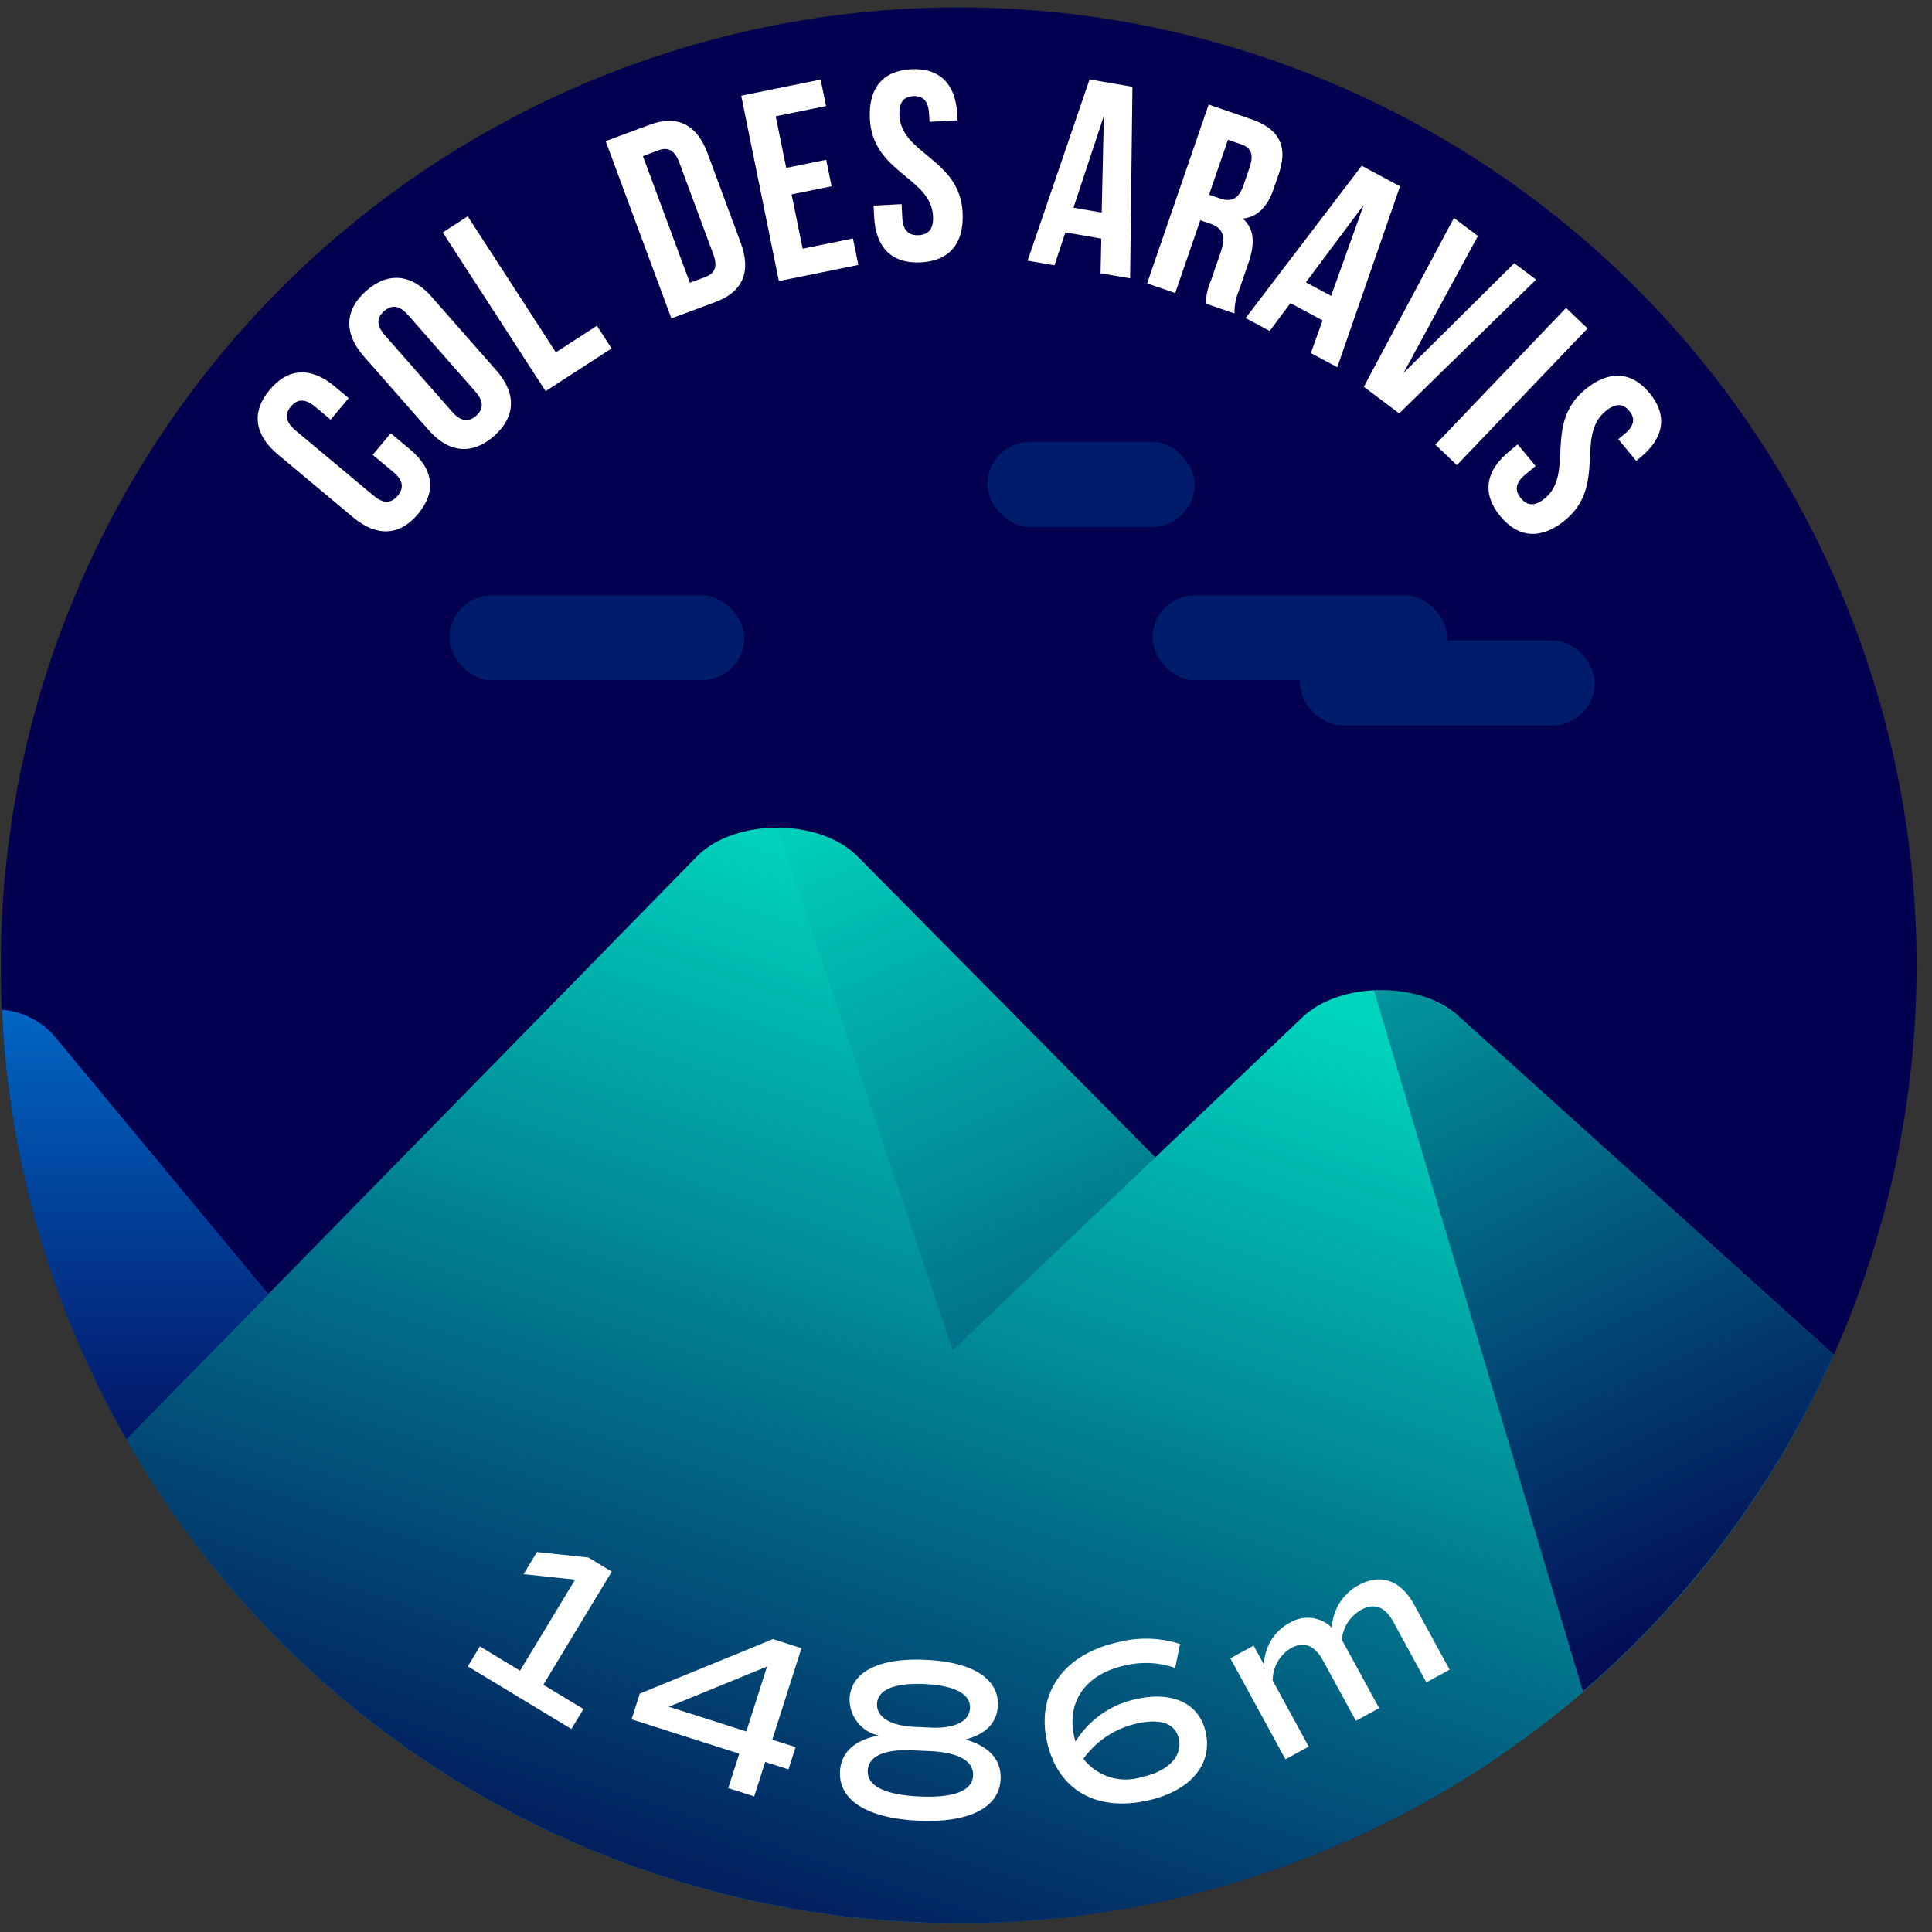 <svg xmlns="http://www.w3.org/2000/svg" xmlns:xlink="http://www.w3.org/1999/xlink" viewBox="0 0 120 120"><rect x="0" y="0" width="120" height="120" fill="#333333" stroke="none"/><defs><style>.cls-1{fill:#03004f;}.cls-2{fill:#00d4be;}.cls-3{fill:#0074d3;}.cls-4{opacity:0.8;fill:url(#Dégradé_sans_nom_220);}.cls-5{fill:url(#Dégradé_sans_nom_220-2);}.cls-6{fill:url(#Dégradé_sans_nom_220-3);}.cls-7{fill:url(#Dégradé_sans_nom_220-4);}.cls-8{fill:#001c6a;}.cls-9{fill:#fff;}</style><linearGradient id="Dégradé_sans_nom_220" x1="8.394" y1="88.924" x2="8.394" y2="58.081" gradientUnits="userSpaceOnUse"><stop offset="0" stop-color="#03004f"/><stop offset="1" stop-color="#03004f" stop-opacity="0"/></linearGradient><linearGradient id="Dégradé_sans_nom_220-2" x1="110.043" y1="102.962" x2="81.28" y2="41.911" xlink:href="#Dégradé_sans_nom_220"/><linearGradient id="Dégradé_sans_nom_220-3" x1="42.694" y1="128.133" x2="66.434" y2="57.513" xlink:href="#Dégradé_sans_nom_220"/><linearGradient id="Dégradé_sans_nom_220-4" x1="82.61" y1="117.851" x2="52.642" y2="48.017" xlink:href="#Dégradé_sans_nom_220"/></defs><title>aravis</title><g id="pastille"><circle class="cls-1" cx="59.546" cy="59.954" r="59.497"/></g><g id="blocs_variants" data-name="blocs variants"><path class="cls-2" d="M59.546,119.451A59.496,59.496,0,0,0,113.9,84.146L90.613,63.129c-2.409-2.203-7.38-2.171-9.723.062L71.761,71.885l-18.5-18.691c-2.355-2.378-7.618-2.378-9.972,0L7.852,89.396A59.461,59.461,0,0,0,59.546,119.451Z"/><path class="cls-3" d="M.118,62.717A59.139,59.139,0,0,0,7.852,89.396l8.818-9.008L3.294,64.254A4.876,4.876,0,0,0,.118,62.717Z"/></g><g id="invariants"><path class="cls-4" d="M.119,62.731a59.138,59.138,0,0,0,7.733,26.665l8.818-9.008L3.294,64.254A4.825,4.825,0,0,0,.119,62.731Z"/><path class="cls-5" d="M113.9,84.146,90.613,63.128a7.419,7.419,0,0,0-5.277-1.615L98.312,105.067A59.65,59.65,0,0,0,113.9,84.146Z"/><path class="cls-6" d="M59.546,119.451A59.246,59.246,0,0,0,98.312,105.067L85.34,61.528a6.988,6.988,0,0,0-4.451,1.663L71.761,71.885,59.16,83.89,48.275,51.41a7.093,7.093,0,0,0-4.986,1.784L7.852,89.396A59.461,59.461,0,0,0,59.546,119.451Z"/><path class="cls-7" d="M53.261,53.194a7.097,7.097,0,0,0-4.986-1.784L59.16,83.89,71.762,71.885l-2.605-2.632Z"/><rect class="cls-8" x="80.741" y="39.779" width="18.314" height="5.276" rx="2.638" ry="2.638"/><rect class="cls-8" x="27.918" y="36.975" width="18.314" height="5.276" rx="2.638" ry="2.638"/><rect class="cls-8" x="71.584" y="36.975" width="18.314" height="5.276" rx="2.638" ry="2.638"/><rect class="cls-8" x="61.326" y="27.446" width="12.87" height="5.276" rx="2.638" ry="2.638"/></g><g id="typo"><path class="cls-9" d="M24.27,26.912l1.197,1c1.443,1.205,1.664,2.614.503,4.006-1.161,1.391-2.589,1.423-4.03.219l-4.688-3.916c-1.442-1.205-1.664-2.614-.502-4.006,1.161-1.391,2.589-1.423,4.03-.219l.876.731-1.118,1.34-.967-.807c-.644-.538-1.125-.459-1.502-.009-.376.451-.367.938.275,1.477l4.869,4.066c.644.538,1.111.448,1.488-.003.377-.45.381-.928-.262-1.465l-1.289-1.076Z"/><path class="cls-9" d="M22.595,22.13c-1.241-1.411-1.206-2.872.155-4.068s2.814-1.043,4.055.368l4.032,4.588c1.241,1.412,1.206,2.872-.155,4.068s-2.813,1.044-4.055-.368Zm5.497,3.458c.553.63,1.041.626,1.482.238s.508-.871-.047-1.502L25.341,19.561c-.554-.63-1.042-.626-1.483-.238s-.508.871.047,1.501Z"/><path class="cls-9" d="M27.502,14.438l1.549-1.004,5.475,8.45,2.55-1.651.912,1.408-4.099,2.655Z"/><path class="cls-9" d="M37.619,8.763l2.738-1.015c1.73-.641,2.936.004,3.588,1.766l2.064,5.569c.652,1.762.158,3.036-1.572,3.678L41.7,19.775Zm2.314.932L42.848,17.561l.976-.361c.55-.204.776-.61.484-1.396l-2.122-5.727c-.291-.786-.727-.947-1.277-.743Z"/><path class="cls-9" d="M48.833,10.428l2.483-.505.335,1.646-2.483.504.685,3.372,3.125-.635.335,1.646L48.377,17.458,46.038,5.943l4.935-1.002.334,1.645-3.125.635Z"/><path class="cls-9" d="M56.59,4.299c1.793-.093,2.77.932,2.867,2.808l.02.369-1.743.09L57.709,7.081c-.044-.838-.396-1.139-.982-1.108-.586.03-.904.366-.861,1.204.125,2.412,3.751,2.678,3.925,6.028.098,1.877-.785,2.998-2.595,3.092-1.809.094-2.803-.93-2.9-2.807L54.258,12.77,56,12.679l.043.838c.044.838.428,1.12,1.015,1.09.587-.031.939-.352.895-1.189-.125-2.412-3.75-2.678-3.924-6.028C53.932,5.512,54.797,4.392,56.59,4.299Z"/><path class="cls-9" d="M70.193,17.289l-1.836-.316.048-2.155-2.233-.385-.676,2.046-1.671-.288L67.675,4.931l2.663.46ZM66.675,12.901l1.753.302.134-6.006Z"/><path class="cls-9" d="M74.898,18.857A3.628,3.628,0,0,1,75.21,17.438l.601-1.746c.355-1.031.137-1.532-.656-1.806l-.604-.207-1.557,4.522L71.249,17.601,75.072,6.493l2.635.906c1.809.623,2.297,1.731,1.707,3.445l-.301.873c-.393,1.143-1.015,1.763-1.918,1.86.748.665.744,1.604.345,2.763L76.95,18.054a3.473,3.473,0,0,0-.274,1.415Zm1.373-10.177-1.174,3.412.683.234c.65.225,1.146.075,1.452-.813l.377-1.095c.272-.794.123-1.235-.496-1.448Z"/><path class="cls-9" d="M83.061,22.81l-1.642-.88.728-2.029-1.996-1.07-1.289,1.727-1.494-.802,7.211-9.461L86.959,11.572Zm-1.95-5.273,1.567.841,2.025-5.654Z"/><path class="cls-9" d="M87.174,23.17l6.879-6.821,1.355,1.017-8.5,8.312L84.707,24.026l5.599-10.487,1.491,1.118Z"/><path class="cls-9" d="M97.27,19.125l1.335,1.275-8.118,8.491-1.334-1.275Z"/><path class="cls-9" d="M102.453,24.412c1.146,1.383.908,2.779-.539,3.979l-.285.235-1.113-1.344.375-.311c.646-.536.678-.998.303-1.45s-.835-.508-1.481.028c-1.86,1.542.093,4.61-2.491,6.753-1.448,1.199-2.875,1.161-4.031-.234-1.158-1.396-.93-2.806.518-4.005l.555-.461,1.115,1.344-.646.536c-.646.535-.644,1.013-.269,1.465s.843.544,1.489.009c1.861-1.543-.093-4.611,2.492-6.753C99.891,23.003,101.307,23.029,102.453,24.412Z"/></g><g id="altitude"><path class="cls-9" d="M36.24,106.152l-.75,1.241-6.434-3.891.75-1.241,2.494,1.508,3.42-5.654-3.199-.341.83-1.374,3.199.34,1.447.876-4.251,7.028Z"/><path class="cls-9" d="M48.974,109.901l-1.448-.462-.682,2.139-1.611-.514.683-2.139-6.687-2.134.51-1.597,8.269-3.387,1.772.565-1.812,5.685,1.447.462Zm-2.618-2.356,1.287-4.033-6.105,2.496Z"/><path class="cls-9" d="M62.15,110.506c-.082,1.774-1.946,2.727-5.111,2.58-3.178-.147-4.947-1.267-4.865-3.041.056-1.192.888-1.964,2.408-2.249a2.293,2.293,0,0,1-1.814-2.274c.077-1.674,1.797-2.562,4.734-2.426,2.923.135,4.553,1.178,4.476,2.852-.049,1.051-.751,1.771-2.017,2.097C61.448,108.469,62.205,109.315,62.15,110.506Zm-1.711-.221c.043-.908-.9-1.436-2.674-1.518l-1.064-.049c-1.773-.082-2.762.355-2.803,1.264-.045.951,1.068,1.5,3.211,1.599C59.238,111.68,60.396,111.236,60.439,110.286Zm-5.965-4.457c-.039.823.832,1.361,2.294,1.429l1.064.049c1.462.068,2.379-.388,2.417-1.21.04-.88-.959-1.41-2.818-1.496C55.559,104.513,54.515,104.949,54.475,105.829Z"/><path class="cls-9" d="M74.893,107.609c.436,2.014-.996,3.66-3.647,4.234-3.222.697-5.576-.712-6.223-3.697-.655-3.026,1.079-5.423,4.468-6.156a6.937,6.937,0,0,1,3.805.121l-.302,1.49a5.489,5.489,0,0,0-3.129-.151c-2.402.52-3.622,2.208-3.152,4.375a2.713,2.713,0,0,0,.089.344,5.849,5.849,0,0,1,3.846-2.649C72.882,105.035,74.508,105.832,74.893,107.609Zm-1.671.405c-.208-.958-1.107-1.287-2.565-.971a5.566,5.566,0,0,0-3.362,2.195,3.311,3.311,0,0,0,3.646,1.13C72.551,110.02,73.453,109.084,73.222,108.014Z"/><path class="cls-9" d="M87.834,99.667l2.205,4.039-1.445.789-2.049-3.752c-.518-.947-1.175-1.203-2.01-.747a2.382,2.382,0,0,0-1.192,1.848l2.321,4.251-1.446.789-2.049-3.752c-.517-.947-1.187-1.196-1.973-.768a2.336,2.336,0,0,0-1.147,2.018l2.239,4.102-1.446.789L76.419,103.002l1.446-.789.646,1.185a3.014,3.014,0,0,1,1.553-2.579,2.152,2.152,0,0,1,2.66.278,3.168,3.168,0,0,1,1.666-2.641C85.774,97.702,87.018,98.171,87.834,99.667Z"/></g></svg>